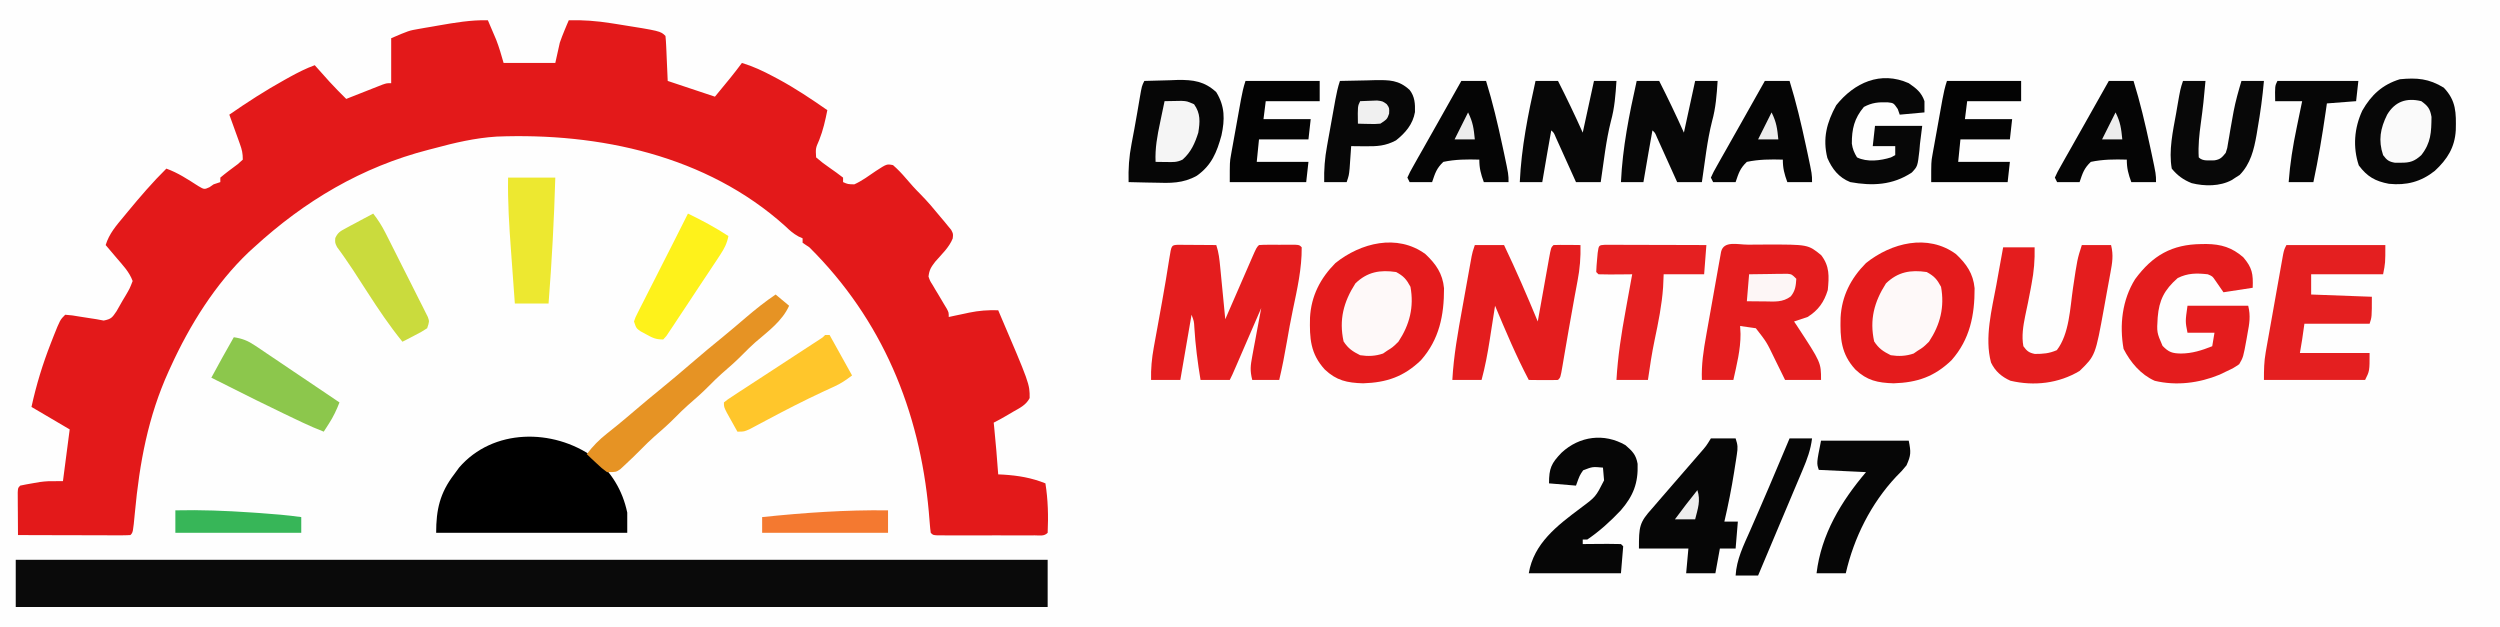 <?xml version="1.0" encoding="UTF-8"?>
<svg version="1.1" xmlns="http://www.w3.org/2000/svg" width="1112" height="279">
<rect width="100%" height="100%" fill="#333333" stroke="none"/>
<path d="M0 0 C366.96 0 733.92 0 1112 0 C1112 92.07 1112 184.14 1112 279 C745.04 279 378.08 279 0 279 C0 186.93 0 94.86 0 0 Z " fill="#FEFEFE" transform="translate(0,0)"/>
<path d="M0 0 C0.797 1.852 1.587 3.707 2.375 5.562 C2.816 6.595 3.257 7.628 3.711 8.691 C5.02 12.052 6.009 15.532 7 19 C14.59 19 22.18 19 30 19 C30.99 14.545 30.99 14.545 32 10 C32.654 8.126 33.352 6.266 34.125 4.438 C34.478 3.591 34.831 2.744 35.195 1.871 C35.461 1.254 35.726 0.636 36 0 C42.408 -0.135 48.425 0.308 54.75 1.312 C55.616 1.446 56.482 1.58 57.374 1.718 C76.811 4.811 76.811 4.811 79 7 C79.157 8.486 79.251 9.979 79.316 11.473 C79.355 12.282 79.393 13.092 79.432 13.926 C79.475 14.961 79.518 15.996 79.562 17.062 C79.707 20.342 79.851 23.621 80 27 C86.93 29.31 93.86 31.62 101 34 C102.423 32.267 103.846 30.535 105.312 28.75 C106.113 27.775 106.914 26.801 107.738 25.797 C109.544 23.563 111.298 21.313 113 19 C117.974 20.49 122.375 22.572 126.938 25 C127.67 25.388 128.403 25.776 129.158 26.176 C136.774 30.288 143.906 35.054 151 40 C150.099 44.579 149.102 48.967 147.375 53.312 C145.767 56.969 145.767 56.969 146 61 C147.977 62.724 149.843 64.167 152 65.625 C154.05 67.038 156.026 68.478 158 70 C158 70.66 158 71.32 158 72 C160.129 72.938 160.129 72.938 163 73 C166.431 71.448 169.46 69.191 172.561 67.072 C177.456 63.889 177.456 63.889 180.219 64.453 C182.324 66.281 184.132 68.185 185.938 70.312 C188.012 72.742 190.079 75.077 192.355 77.32 C195.572 80.58 198.481 84.017 201.375 87.562 C201.933 88.222 202.491 88.881 203.066 89.561 C203.588 90.202 204.111 90.843 204.648 91.504 C205.125 92.08 205.601 92.655 206.091 93.248 C207 95 207 95 206.774 97.052 C205.179 101.067 201.832 104.118 199.031 107.344 C197.106 109.862 196.377 110.949 196 114 C196.672 115.953 196.672 115.953 197.871 117.82 C198.28 118.52 198.69 119.22 199.111 119.941 C199.768 121.022 199.768 121.022 200.438 122.125 C201.294 123.563 202.147 125.003 202.996 126.445 C203.571 127.397 203.571 127.397 204.158 128.368 C205 130 205 130 205 132 C206.002 131.783 207.003 131.567 208.035 131.344 C209.378 131.062 210.72 130.781 212.062 130.5 C212.719 130.357 213.376 130.214 214.053 130.066 C218.431 129.16 222.504 128.86 227 129 C241.032 161.79 241.032 161.79 240.984 168.066 C239.397 171.184 236.504 172.511 233.562 174.188 C232.664 174.72 232.664 174.72 231.748 175.264 C229.529 176.573 227.305 177.847 225 179 C225.061 179.571 225.121 180.142 225.184 180.73 C225.915 187.812 226.477 194.901 227 202 C227.762 202.037 228.524 202.075 229.309 202.113 C235.987 202.538 241.783 203.504 248 206 C249.168 213.3 249.341 220.615 249 228 C247.372 229.628 245.559 229.127 243.312 229.129 C242.315 229.133 241.317 229.136 240.289 229.139 C239.204 229.137 238.118 229.135 237 229.133 C235.341 229.134 235.341 229.134 233.648 229.136 C231.305 229.136 228.961 229.135 226.617 229.13 C223.016 229.125 219.414 229.13 215.812 229.137 C213.542 229.136 211.271 229.135 209 229.133 C207.915 229.135 206.829 229.137 205.711 229.139 C204.713 229.136 203.715 229.133 202.688 229.129 C201.804 229.129 200.921 229.128 200.012 229.127 C198 229 198 229 197 228 C196.809 226.653 196.676 225.298 196.57 223.941 C196.463 222.664 196.463 222.664 196.354 221.361 C196.279 220.437 196.203 219.514 196.125 218.562 C192.074 173.528 175.371 133.114 143 101 C142.01 100.34 141.02 99.68 140 99 C140 98.34 140 97.68 140 97 C139.419 96.742 138.837 96.484 138.238 96.219 C135.812 94.898 134.175 93.413 132.188 91.5 C97.278 60.144 49.542 49.972 3.913 51.753 C-5.639 52.356 -14.789 54.503 -24 57 C-24.789 57.203 -25.578 57.406 -26.391 57.615 C-56.111 65.282 -81.48 80.359 -104 101 C-104.768 101.696 -105.537 102.392 -106.328 103.109 C-121.146 117.205 -132.567 135.513 -141 154 C-141.305 154.662 -141.611 155.324 -141.925 156.006 C-151.17 176.321 -154.937 196.886 -157 219 C-157.842 227.842 -157.842 227.842 -159 229 C-160.565 229.093 -162.135 229.117 -163.703 229.114 C-164.704 229.113 -165.705 229.113 -166.737 229.113 C-167.825 229.108 -168.914 229.103 -170.035 229.098 C-171.144 229.096 -172.252 229.095 -173.394 229.093 C-176.95 229.088 -180.506 229.075 -184.062 229.062 C-186.467 229.057 -188.871 229.053 -191.275 229.049 C-197.184 229.038 -203.092 229.021 -209 229 C-209.029 225.521 -209.047 222.042 -209.062 218.562 C-209.071 217.569 -209.079 216.576 -209.088 215.553 C-209.091 214.608 -209.094 213.664 -209.098 212.691 C-209.103 211.817 -209.108 210.942 -209.114 210.041 C-209 208 -209 208 -208 207 C-206.135 206.597 -204.257 206.253 -202.375 205.938 C-200.84 205.673 -200.84 205.673 -199.273 205.402 C-196 205 -196 205 -189 205 C-188.01 197.41 -187.02 189.82 -186 182 C-191.61 178.7 -197.22 175.4 -203 172 C-200.846 162.167 -198.048 153.003 -194.375 143.625 C-193.979 142.608 -193.582 141.592 -193.174 140.545 C-190.267 133.267 -190.267 133.267 -188 131 C-184.953 131.242 -184.953 131.242 -181.25 131.875 C-178.838 132.28 -176.421 132.656 -174 133 C-172.974 133.193 -171.948 133.387 -170.891 133.586 C-167.423 132.883 -167.103 132.25 -165.156 129.422 C-164.248 127.878 -163.363 126.32 -162.5 124.75 C-162.033 123.973 -161.567 123.195 -161.086 122.395 C-159.28 119.31 -159.28 119.31 -158 116 C-159.436 111.985 -162.389 108.954 -165.125 105.75 C-165.593 105.196 -166.061 104.641 -166.543 104.07 C-167.692 102.711 -168.845 101.355 -170 100 C-168.431 94.899 -165.293 91.341 -161.938 87.312 C-161.357 86.607 -160.776 85.902 -160.178 85.175 C-154.704 78.562 -149.122 72.027 -143 66 C-137.819 67.87 -133.458 70.776 -128.84 73.734 C-126.14 75.321 -126.14 75.321 -123.816 74.266 C-123.217 73.848 -122.618 73.43 -122 73 C-121.01 72.67 -120.02 72.34 -119 72 C-119 71.34 -119 70.68 -119 70 C-116.475 67.876 -113.835 65.94 -111.188 63.973 C-110.466 63.322 -109.744 62.671 -109 62 C-109 59.142 -109.362 57.622 -110.312 54.988 C-110.719 53.852 -110.719 53.852 -111.133 52.693 C-111.419 51.908 -111.705 51.122 -112 50.312 C-112.286 49.515 -112.572 48.718 -112.867 47.896 C-113.574 45.929 -114.286 43.965 -115 42 C-106.995 36.451 -98.897 31.226 -90.375 26.5 C-89.618 26.079 -88.861 25.659 -88.081 25.225 C-84.457 23.243 -80.892 21.415 -77 20 C-76.408 20.664 -75.817 21.328 -75.207 22.012 C-74.417 22.895 -73.627 23.778 -72.812 24.688 C-72.035 25.558 -71.258 26.428 -70.457 27.324 C-68.039 29.958 -65.546 32.49 -63 35 C-62.465 34.788 -61.93 34.576 -61.379 34.357 C-58.963 33.401 -56.544 32.451 -54.125 31.5 C-53.283 31.166 -52.441 30.832 -51.574 30.488 C-50.769 30.172 -49.963 29.857 -49.133 29.531 C-48.017 29.091 -48.017 29.091 -46.879 28.643 C-45 28 -45 28 -43 28 C-43 21.4 -43 14.8 -43 8 C-35.123 4.624 -35.123 4.624 -30.75 3.867 C-29.812 3.701 -28.873 3.535 -27.906 3.363 C-26.947 3.202 -25.988 3.041 -25 2.875 C-24.041 2.706 -23.082 2.537 -22.094 2.363 C-14.7 1.073 -7.531 -0.154 0 0 Z " fill="#E3191A" transform="translate(217,9)"/>
<path d="M0 0 C151.47 0 302.94 0 459 0 C459 6.93 459 13.86 459 21 C307.53 21 156.06 21 0 21 C0 14.07 0 7.14 0 0 Z " fill="#0A0A0A" transform="translate(7,249)"/>
<path d="M0 0 C4.68 4.388 7.687 8.675 8.301 15.199 C8.341 27.22 6.212 37.948 -1.938 47.199 C-9.538 54.542 -17.201 57.167 -27.688 57.5 C-34.814 57.276 -39.541 56.281 -44.738 51.352 C-51.161 44.331 -51.529 37.472 -51.309 28.305 C-50.803 18.692 -46.75 10.79 -40 4 C-28.751 -4.992 -12.55 -9.145 0 0 Z " fill="#E41B1C" transform="translate(870,113)"/>
<path d="M0 0 C4.68 4.388 7.687 8.675 8.301 15.199 C8.341 27.22 6.212 37.948 -1.938 47.199 C-9.538 54.542 -17.201 57.167 -27.688 57.5 C-34.814 57.276 -39.541 56.281 -44.738 51.352 C-51.161 44.331 -51.529 37.472 -51.309 28.305 C-50.803 18.692 -46.75 10.79 -40 4 C-28.751 -4.992 -12.55 -9.145 0 0 Z " fill="#E41B1C" transform="translate(634,113)"/>
<path d="M0 0 C7.923 6.5 12.954 14.661 15.066 24.695 C15.066 27.665 15.066 30.635 15.066 33.695 C-12.984 33.695 -41.034 33.695 -69.934 33.695 C-69.934 23.366 -68.269 15.951 -61.934 7.695 C-61.212 6.705 -60.49 5.715 -59.746 4.695 C-44.633 -12.853 -17.901 -12.745 0 0 Z " fill="#000000" transform="translate(263.934,203.305)"/>
<path d="M0 0 C0.791 0.005 1.582 0.01 2.396 0.016 C3.677 0.021 3.677 0.021 4.984 0.026 C5.882 0.034 6.78 0.042 7.705 0.051 C8.607 0.056 9.508 0.06 10.437 0.065 C12.672 0.077 14.907 0.093 17.142 0.114 C18.257 3.458 18.556 6.458 18.896 9.969 C18.994 10.961 18.994 10.961 19.094 11.974 C19.301 14.083 19.503 16.192 19.705 18.301 C19.844 19.733 19.984 21.164 20.125 22.596 C20.468 26.101 20.806 29.607 21.142 33.114 C21.561 32.149 21.98 31.185 22.412 30.192 C23.962 26.626 25.515 23.061 27.069 19.497 C27.742 17.952 28.414 16.406 29.085 14.861 C30.049 12.643 31.015 10.427 31.982 8.211 C32.283 7.516 32.584 6.822 32.895 6.106 C35.028 1.227 35.028 1.227 36.142 0.114 C37.473 0.015 38.808 -0.017 40.142 -0.019 C40.947 -0.021 41.751 -0.022 42.58 -0.023 C43.425 -0.019 44.271 -0.015 45.142 -0.011 C46.411 -0.017 46.411 -0.017 47.705 -0.023 C48.509 -0.022 49.314 -0.021 50.142 -0.019 C50.885 -0.018 51.627 -0.017 52.392 -0.016 C54.142 0.114 54.142 0.114 55.142 1.114 C55.225 10.591 53.119 19.803 51.189 29.024 C50.198 33.767 49.335 38.525 48.517 43.301 C47.545 48.946 46.46 54.538 45.142 60.114 C41.182 60.114 37.222 60.114 33.142 60.114 C32.085 55.885 32.352 53.818 33.138 49.598 C33.367 48.348 33.596 47.097 33.832 45.809 C34.081 44.494 34.33 43.179 34.58 41.864 C34.826 40.533 35.071 39.202 35.316 37.871 C35.917 34.617 36.526 31.365 37.142 28.114 C36.754 29.012 36.365 29.91 35.965 30.836 C34.525 34.164 33.084 37.493 31.643 40.821 C31.019 42.262 30.395 43.704 29.772 45.145 C28.876 47.216 27.98 49.286 27.084 51.356 C26.805 52.002 26.525 52.647 26.238 53.313 C24.256 57.886 24.256 57.886 23.142 60.114 C18.852 60.114 14.562 60.114 10.142 60.114 C8.859 52.328 7.86 44.67 7.388 36.793 C7.236 34.014 7.236 34.014 6.142 31.114 C4.492 40.684 2.842 50.254 1.142 60.114 C-3.148 60.114 -7.438 60.114 -11.858 60.114 C-11.982 55.113 -11.548 50.542 -10.651 45.625 C-10.525 44.928 -10.4 44.231 -10.271 43.513 C-9.868 41.275 -9.457 39.038 -9.045 36.801 C-8.628 34.502 -8.214 32.202 -7.799 29.902 C-7.527 28.394 -7.254 26.885 -6.981 25.377 C-5.807 18.89 -4.718 12.39 -3.708 5.876 C-2.796 0.171 -2.796 0.171 0 0 Z " fill="#E41D1E" transform="translate(523.858,108.886)"/>
<path d="M0 0 C0.686 0 1.373 0 2.08 0 C4.134 -0.002 6.188 -0.02 8.242 -0.039 C26.977 -0.067 26.977 -0.067 32.799 4.686 C36.591 9.578 36.323 14.152 35.736 20.186 C34.12 25.501 31.51 29.231 26.736 32.186 C24.745 32.879 22.746 33.549 20.736 34.186 C21.184 34.852 21.631 35.518 22.092 36.205 C32.736 52.433 32.736 52.433 32.736 60.186 C27.456 60.186 22.176 60.186 16.736 60.186 C16.205 59.1 15.674 58.015 15.127 56.896 C14.414 55.451 13.7 54.006 12.986 52.561 C12.638 51.848 12.29 51.135 11.932 50.4 C8.525 43.333 8.525 43.333 3.736 37.186 C1.408 36.818 -0.926 36.483 -3.264 36.186 C-3.202 37.361 -3.14 38.537 -3.076 39.748 C-3.043 46.694 -4.77 53.439 -6.264 60.186 C-10.884 60.186 -15.504 60.186 -20.264 60.186 C-20.518 53.344 -19.546 47.006 -18.33 40.283 C-18.133 39.165 -17.935 38.047 -17.732 36.894 C-17.316 34.545 -16.896 32.196 -16.473 29.847 C-15.824 26.237 -15.187 22.625 -14.551 19.012 C-14.145 16.727 -13.738 14.443 -13.33 12.158 C-13.138 11.073 -12.947 9.988 -12.749 8.869 C-12.479 7.377 -12.479 7.377 -12.203 5.854 C-12.046 4.974 -11.888 4.094 -11.726 3.188 C-10.556 -1.884 -4.243 0.019 0 0 Z " fill="#E41D1E" transform="translate(777.264,108.814)"/>
<path d="M0 0 C4.29 0 8.58 0 13 0 C18.353 11.191 23.251 22.54 28 34 C28.177 33.006 28.353 32.011 28.535 30.987 C29.189 27.309 29.848 23.632 30.509 19.956 C30.794 18.362 31.078 16.769 31.361 15.175 C31.767 12.888 32.178 10.602 32.59 8.316 C32.779 7.241 32.779 7.241 32.972 6.145 C33.886 1.114 33.886 1.114 35 0 C37.02 -0.072 39.042 -0.084 41.062 -0.062 C42.72 -0.049 42.72 -0.049 44.41 -0.035 C45.265 -0.024 46.119 -0.012 47 0 C47.128 5.479 46.733 10.548 45.688 15.938 C45.41 17.436 45.133 18.935 44.855 20.434 C44.642 21.57 44.642 21.57 44.423 22.73 C43.755 26.315 43.129 29.908 42.5 33.5 C42.253 34.896 42.005 36.292 41.758 37.688 C41.221 40.727 40.697 43.769 40.18 46.812 C40.045 47.597 39.91 48.381 39.771 49.189 C39.512 50.703 39.255 52.218 39.002 53.732 C38.112 58.888 38.112 58.888 37 60 C34.814 60.073 32.625 60.084 30.438 60.062 C28.641 60.049 28.641 60.049 26.809 60.035 C25.882 60.024 24.955 60.012 24 60 C18.344 49.287 13.695 38.158 9 27 C8.834 28.073 8.834 28.073 8.665 29.168 C8.155 32.446 7.64 35.723 7.125 39 C6.864 40.688 6.864 40.688 6.598 42.41 C5.657 48.367 4.583 54.18 3 60 C-1.29 60 -5.58 60 -10 60 C-9.407 49.182 -7.493 38.68 -5.562 28.033 C-4.996 24.915 -4.439 21.794 -3.883 18.674 C-3.527 16.687 -3.17 14.701 -2.812 12.715 C-2.562 11.318 -2.562 11.318 -2.307 9.893 C-2.151 9.031 -1.994 8.169 -1.832 7.281 C-1.627 6.146 -1.627 6.146 -1.417 4.988 C-1 3 -1 3 0 0 Z " fill="#E41D1E" transform="translate(656,109)"/>
<path d="M0 0 C0.764 -0.01 1.529 -0.02 2.316 -0.031 C8.875 0.071 13.623 1.486 18.688 5.875 C22.675 10.546 23.114 13.236 22.875 19.438 C18.585 20.098 14.295 20.758 9.875 21.438 C8.638 19.647 7.401 17.857 6.164 16.066 C4.953 14.3 4.953 14.3 2.875 13.438 C-2.08 12.894 -5.996 12.873 -10.5 15.125 C-16.399 20.322 -18.752 24.863 -19.383 32.602 C-19.808 39.298 -19.808 39.298 -17.227 45.273 C-14.451 48.131 -12.931 48.606 -9.062 48.688 C-4.021 48.655 0.224 47.285 4.875 45.438 C5.205 43.458 5.535 41.477 5.875 39.438 C1.915 39.438 -2.045 39.438 -6.125 39.438 C-7.125 34.438 -7.125 34.438 -6.125 27.438 C2.785 27.438 11.695 27.438 20.875 27.438 C22.011 31.98 21.41 35.384 20.562 39.875 C20.432 40.626 20.301 41.377 20.166 42.15 C18.68 50.313 18.68 50.313 16.875 53.438 C14.301 55.168 14.301 55.168 11.188 56.625 C10.173 57.114 9.159 57.602 8.113 58.105 C-0.945 61.831 -11.054 63.135 -20.695 60.82 C-26.914 58.064 -31.515 52.588 -34.562 46.625 C-36.434 36.017 -35.205 24.881 -29.438 15.625 C-21.645 5.031 -13.044 0.136 0 0 Z " fill="#E41C1D" transform="translate(979.125,108.562)"/>
<path d="M0 0 C14.52 0 29.04 0 44 0 C44 8 44 8 43 13 C32.44 13 21.88 13 11 13 C11 15.97 11 18.94 11 22 C24.365 22.495 24.365 22.495 38 23 C38 32 38 32 37 35 C27.43 35 17.86 35 8 35 C7.67 37.31 7.34 39.62 7 42 C6.67 43.98 6.34 45.96 6 48 C16.23 48 26.46 48 37 48 C37 56 37 56 35 60 C20.15 60 5.3 60 -10 60 C-10 55.411 -9.963 51.914 -9.19 47.555 C-9.013 46.541 -8.836 45.527 -8.653 44.482 C-8.363 42.873 -8.363 42.873 -8.066 41.23 C-7.869 40.113 -7.672 38.996 -7.468 37.845 C-7.052 35.493 -6.632 33.143 -6.21 30.792 C-5.562 27.184 -4.924 23.573 -4.287 19.963 C-3.881 17.677 -3.474 15.391 -3.066 13.105 C-2.875 12.022 -2.683 10.939 -2.485 9.823 C-2.215 8.325 -2.215 8.325 -1.94 6.798 C-1.782 5.917 -1.624 5.037 -1.462 4.13 C-1 2 -1 2 0 0 Z " fill="#E41F20" transform="translate(1017,109)"/>
<path d="M0 0 C4.29 0 8.58 0 13 0 C14.134 4.534 13.543 7.902 12.707 12.387 C12.56 13.203 12.412 14.02 12.261 14.861 C11.946 16.589 11.627 18.316 11.304 20.043 C10.818 22.658 10.352 25.277 9.889 27.896 C6.023 49.172 6.023 49.172 -1 56 C-10.287 61.557 -21.194 62.835 -31.758 60.352 C-35.621 58.633 -38.526 56.164 -40.389 52.265 C-43.36 41.259 -40.019 28.565 -38 17.625 C-37.71 16.003 -37.421 14.38 -37.133 12.758 C-36.434 8.836 -35.721 4.917 -35 1 C-30.38 1 -25.76 1 -21 1 C-20.86 6.662 -21.31 11.821 -22.375 17.375 C-22.579 18.49 -22.579 18.49 -22.786 19.627 C-23.519 23.601 -24.327 27.552 -25.188 31.5 C-26.075 35.898 -26.846 40.55 -26 45 C-24.44 47.161 -23.536 47.889 -20.914 48.434 C-17.231 48.44 -14.534 48.232 -11.125 46.75 C-5.558 39.545 -5.238 27.99 -3.938 19.188 C-2.021 6.298 -2.021 6.298 0 0 Z " fill="#E41D1E" transform="translate(926,109)"/>
<path d="M0 0 C5.56 5.838 5.501 11.197 5.336 18.871 C4.913 26.559 1.561 31.85 -4 37 C-10.132 41.864 -16.593 43.553 -24.406 42.754 C-30.466 41.613 -34.072 39.592 -37.812 34.562 C-40.521 26.436 -39.843 17.96 -36.262 10.219 C-32.313 3.275 -27.312 -1.365 -19.562 -3.75 C-11.95 -4.493 -6.635 -4.062 0 0 Z " fill="#070707" transform="translate(1087,39)"/>
<path d="M0 0 C3.833 -0.146 7.665 -0.234 11.5 -0.312 C12.578 -0.354 13.655 -0.396 14.766 -0.439 C21.712 -0.545 26.774 0.141 32 5 C35.899 11.336 35.825 17.159 34.309 24.219 C32.23 31.803 29.891 37.536 23.372 42.153 C17.202 45.644 11.448 45.466 4.5 45.25 C2.837 45.223 2.837 45.223 1.141 45.195 C-1.574 45.149 -4.286 45.083 -7 45 C-7.16 39.156 -6.814 33.732 -5.688 28 C-5.412 26.53 -5.138 25.06 -4.863 23.59 C-4.65 22.466 -4.65 22.466 -4.432 21.32 C-3.99 18.947 -3.575 16.571 -3.168 14.191 C-2.968 13.028 -2.968 13.028 -2.765 11.842 C-2.509 10.347 -2.255 8.852 -2.003 7.357 C-1.112 2.223 -1.112 2.223 0 0 Z " fill="#060606" transform="translate(509,36)"/>
<path d="M0 0 C3.63 0 7.26 0 11 0 C12.011 3.033 12.012 4.126 11.547 7.176 C11.424 7.998 11.3 8.82 11.173 9.667 C11.033 10.54 10.894 11.413 10.75 12.312 C10.612 13.202 10.475 14.092 10.333 15.009 C9.16 22.404 7.702 29.707 6 37 C7.98 37 9.96 37 12 37 C11.67 40.96 11.34 44.92 11 49 C8.69 49 6.38 49 4 49 C3.34 52.63 2.68 56.26 2 60 C-2.29 60 -6.58 60 -11 60 C-10.67 56.37 -10.34 52.74 -10 49 C-17.26 49 -24.52 49 -32 49 C-32 39.163 -31.865 37.461 -26 31 C-25.04 29.889 -24.083 28.776 -23.129 27.66 C-20.923 25.09 -18.706 22.53 -16.477 19.98 C-13.052 16.063 -9.645 12.131 -6.25 8.188 C-5.737 7.595 -5.224 7.003 -4.695 6.392 C-2.071 3.387 -2.071 3.387 0 0 Z " fill="#060606" transform="translate(761,195)"/>
<path d="M0 0 C3.135 2.735 4.691 4.244 5.41 8.332 C5.713 16.903 3.504 22.549 -2.062 29 C-6.611 33.817 -11.503 38.28 -17 42 C-17.66 42 -18.32 42 -19 42 C-19 42.66 -19 43.32 -19 44 C-17.177 43.983 -17.177 43.983 -15.316 43.965 C-13.732 43.955 -12.147 43.946 -10.562 43.938 C-9.359 43.925 -9.359 43.925 -8.131 43.912 C-6.087 43.903 -4.043 43.948 -2 44 C-1.67 44.33 -1.34 44.66 -1 45 C-1.33 48.96 -1.66 52.92 -2 57 C-15.53 57 -29.06 57 -43 57 C-40.78 43.68 -30.36 35.781 -20.062 28.083 C-13.222 23.004 -13.222 23.004 -9.512 15.664 C-9.57 14.991 -9.628 14.318 -9.688 13.625 C-9.842 11.831 -9.842 11.831 -10 10 C-14.634 9.572 -14.634 9.572 -18.812 11.188 C-20.358 13.415 -20.358 13.415 -22 18 C-25.96 17.67 -29.92 17.34 -34 17 C-34 10.253 -32.983 8.101 -28.422 3.359 C-20.444 -4.043 -9.492 -5.476 0 0 Z " fill="#060606" transform="translate(723,198)"/>
<path d="M0 0 C1.98 1.65 3.96 3.3 6 5 C2.923 11.855 -3.447 16.439 -9.031 21.25 C-10.93 22.938 -12.72 24.688 -14.5 26.5 C-17.538 29.594 -20.748 32.421 -24.031 35.25 C-25.93 36.938 -27.72 38.688 -29.5 40.5 C-32.538 43.594 -35.748 46.421 -39.031 49.25 C-40.93 50.938 -42.72 52.688 -44.5 54.5 C-47.538 57.594 -50.748 60.421 -54.031 63.25 C-55.93 64.938 -57.72 66.688 -59.5 68.5 C-62.013 71.036 -64.558 73.522 -67.188 75.938 C-67.82 76.524 -68.453 77.111 -69.105 77.715 C-71 79 -71 79 -75 79 C-77.359 77.25 -77.359 77.25 -79.75 75 C-80.549 74.257 -81.348 73.515 -82.172 72.75 C-83.077 71.884 -83.077 71.884 -84 71 C-81.31 67.435 -78.561 64.642 -75.062 61.875 C-74.094 61.099 -73.126 60.323 -72.129 59.523 C-71.619 59.114 -71.108 58.706 -70.583 58.284 C-67.851 56.067 -65.178 53.781 -62.5 51.5 C-58.554 48.145 -54.584 44.828 -50.562 41.562 C-46.316 38.107 -42.147 34.573 -38 31 C-32.992 26.685 -27.927 22.457 -22.793 18.293 C-19.577 15.652 -16.414 12.953 -13.25 10.25 C-8.974 6.604 -4.661 3.143 0 0 Z " fill="#E69324" transform="translate(345,131)"/>
<path d="M0 0 C0.833 0.002 1.665 0.004 2.523 0.007 C3.464 0.007 4.405 0.007 5.375 0.007 C6.398 0.012 7.42 0.017 8.474 0.023 C9.516 0.024 10.558 0.025 11.631 0.027 C14.974 0.033 18.316 0.045 21.658 0.058 C23.918 0.063 26.177 0.067 28.437 0.071 C33.99 0.082 39.543 0.1 45.095 0.12 C44.765 4.41 44.435 8.7 44.095 13.12 C38.155 13.12 32.215 13.12 26.095 13.12 C26.013 15.018 25.93 16.915 25.845 18.87 C25.288 26.843 23.725 34.486 22.084 42.296 C20.846 48.209 19.95 54.139 19.095 60.12 C14.475 60.12 9.855 60.12 5.095 60.12 C5.695 49.655 7.267 39.602 9.158 29.308 C9.443 27.729 9.728 26.15 10.011 24.571 C10.699 20.753 11.395 16.936 12.095 13.12 C10.489 13.138 10.489 13.138 8.849 13.155 C7.452 13.165 6.055 13.174 4.658 13.183 C3.951 13.191 3.244 13.2 2.515 13.208 C0.709 13.217 -1.098 13.172 -2.905 13.12 C-3.235 12.79 -3.565 12.46 -3.905 12.12 C-3.841 10.284 -3.704 8.45 -3.53 6.62 C-3.439 5.62 -3.349 4.62 -3.256 3.589 C-2.77 0.175 -2.77 0.175 0 0 Z " fill="#E52021" transform="translate(713.905,108.88)"/>
<path d="M0 0 C3.3 0 6.6 0 10 0 C13.854 7.59 17.524 15.23 21 23 C22.65 15.41 24.3 7.82 26 0 C29.3 0 32.6 0 36 0 C35.613 6.11 35.179 11.987 33.535 17.895 C31.29 26.728 30.365 35.997 29 45 C25.37 45 21.74 45 18 45 C17.29 43.423 16.579 41.847 15.848 40.223 C14.919 38.169 13.991 36.116 13.062 34.062 C12.594 33.022 12.125 31.981 11.643 30.908 C11.195 29.919 10.747 28.929 10.285 27.91 C9.871 26.994 9.458 26.077 9.031 25.133 C8.177 23.067 8.177 23.067 7 22 C6.52 24.708 6.041 27.417 5.562 30.125 C5.428 30.886 5.293 31.646 5.154 32.43 C4.414 36.616 3.69 40.805 3 45 C-0.3 45 -3.6 45 -7 45 C-6.296 29.676 -3.339 14.941 0 0 Z " fill="#070707" transform="translate(728,36)"/>
<path d="M0 0 C3.3 0 6.6 0 10 0 C13.854 7.59 17.524 15.23 21 23 C22.65 15.41 24.3 7.82 26 0 C29.3 0 32.6 0 36 0 C35.613 6.11 35.179 11.987 33.535 17.895 C31.29 26.728 30.365 35.997 29 45 C25.37 45 21.74 45 18 45 C17.29 43.423 16.579 41.847 15.848 40.223 C14.919 38.169 13.991 36.116 13.062 34.062 C12.594 33.022 12.125 31.981 11.643 30.908 C11.195 29.919 10.747 28.929 10.285 27.91 C9.871 26.994 9.458 26.077 9.031 25.133 C8.177 23.067 8.177 23.067 7 22 C6.52 24.708 6.041 27.417 5.562 30.125 C5.428 30.886 5.293 31.646 5.154 32.43 C4.414 36.616 3.69 40.805 3 45 C-0.3 45 -3.6 45 -7 45 C-6.296 29.676 -3.339 14.941 0 0 Z " fill="#070707" transform="translate(683,36)"/>
<path d="M0 0 C3.319 2.263 5.711 4.134 7 8 C7 9.65 7 11.3 7 13 C3.37 13.33 -0.26 13.66 -4 14 C-4.289 13.175 -4.577 12.35 -4.875 11.5 C-6.713 8.82 -6.713 8.82 -9.25 8.527 C-13.398 8.385 -16.239 8.595 -19.938 10.562 C-24.232 15.638 -25.335 20.424 -25.301 26.887 C-24.958 29.297 -24.275 30.932 -23 33 C-18.549 35.225 -12.477 34.473 -7.875 33 C-6.947 32.505 -6.947 32.505 -6 32 C-6 30.68 -6 29.36 -6 28 C-9.3 28 -12.6 28 -16 28 C-15.67 25.03 -15.34 22.06 -15 19 C-8.07 19 -1.14 19 6 19 C5.67 21.64 5.34 24.28 5 27 C4.916 27.994 4.832 28.988 4.746 30.012 C3.941 36.994 3.941 36.994 1.371 39.742 C-7.152 45.379 -16.161 45.781 -26 44 C-31.116 41.955 -34.051 38.197 -36.188 33.25 C-38.354 24.585 -36.465 17.489 -32.25 9.812 C-24.213 -0.234 -12.536 -5.572 0 0 Z " fill="#070707" transform="translate(849,37)"/>
<path d="M0 0 C12.87 0 25.74 0 39 0 C40.021 5.106 40.047 6.451 38 11 C35.898 13.535 35.898 13.535 33.375 16.062 C22.244 27.946 14.625 43.147 11 59 C6.71 59 2.42 59 -2 59 C0.08 41.685 8.908 27.073 20 14 C13.07 13.67 6.14 13.34 -1 13 C-2 10 -2 10 0 0 Z " fill="#060606" transform="translate(810,196)"/>
<path d="M0 0 C4.041 -0.117 8.082 -0.187 12.125 -0.25 C13.267 -0.284 14.409 -0.317 15.586 -0.352 C22.024 -0.426 26.156 -0.446 31 4 C33.304 6.933 33.482 10.154 33.379 13.844 C32.42 19.299 29.16 23.077 24.938 26.438 C20.231 28.941 16.577 29.116 11.25 29.062 C10.08 29.053 8.909 29.044 7.703 29.035 C6.811 29.024 5.919 29.012 5 29 C4.939 29.904 4.879 30.807 4.816 31.738 C4.733 32.918 4.649 34.097 4.562 35.312 C4.481 36.484 4.4 37.656 4.316 38.863 C4 42 4 42 3 45 C-0.3 45 -3.6 45 -7 45 C-7.127 39.442 -6.732 34.346 -5.723 28.887 C-5.526 27.782 -5.526 27.782 -5.326 26.656 C-5.051 25.115 -4.773 23.575 -4.491 22.035 C-4.061 19.678 -3.64 17.318 -3.221 14.959 C-2.951 13.456 -2.681 11.952 -2.41 10.449 C-2.221 9.395 -2.221 9.395 -2.028 8.319 C-1.504 5.458 -0.921 2.764 0 0 Z " fill="#070707" transform="translate(596,36)"/>
<path d="M0 0 C10.89 0 21.78 0 33 0 C33 2.97 33 5.94 33 9 C25.08 9 17.16 9 9 9 C8.67 11.64 8.34 14.28 8 17 C14.93 17 21.86 17 29 17 C28.67 19.97 28.34 22.94 28 26 C20.74 26 13.48 26 6 26 C5.67 29.3 5.34 32.6 5 36 C12.59 36 20.18 36 28 36 C27.67 38.97 27.34 41.94 27 45 C15.78 45 4.56 45 -7 45 C-7 35.999 -7 35.999 -6.465 33.018 C-6.29 32.013 -6.29 32.013 -6.111 30.987 C-5.919 29.947 -5.919 29.947 -5.723 28.887 C-5.526 27.782 -5.526 27.782 -5.326 26.656 C-5.051 25.115 -4.773 23.575 -4.491 22.035 C-4.061 19.678 -3.64 17.318 -3.221 14.959 C-2.951 13.456 -2.681 11.952 -2.41 10.449 C-2.221 9.395 -2.221 9.395 -2.028 8.319 C-1.504 5.458 -0.921 2.764 0 0 Z " fill="#030303" transform="translate(866,36)"/>
<path d="M0 0 C10.89 0 21.78 0 33 0 C33 2.97 33 5.94 33 9 C25.08 9 17.16 9 9 9 C8.67 11.64 8.34 14.28 8 17 C14.93 17 21.86 17 29 17 C28.67 19.97 28.34 22.94 28 26 C20.74 26 13.48 26 6 26 C5.67 29.3 5.34 32.6 5 36 C12.59 36 20.18 36 28 36 C27.67 38.97 27.34 41.94 27 45 C15.78 45 4.56 45 -7 45 C-7 35.999 -7 35.999 -6.465 33.018 C-6.29 32.013 -6.29 32.013 -6.111 30.987 C-5.919 29.947 -5.919 29.947 -5.723 28.887 C-5.526 27.782 -5.526 27.782 -5.326 26.656 C-5.051 25.115 -4.773 23.575 -4.491 22.035 C-4.061 19.678 -3.64 17.318 -3.221 14.959 C-2.951 13.456 -2.681 11.952 -2.41 10.449 C-2.221 9.395 -2.221 9.395 -2.028 8.319 C-1.504 5.458 -0.921 2.764 0 0 Z " fill="#030303" transform="translate(554,36)"/>
<path d="M0 0 C3.63 0 7.26 0 11 0 C13.932 9.473 16.171 18.995 18.25 28.688 C18.52 29.941 18.79 31.195 19.069 32.487 C21 41.61 21 41.61 21 45 C17.37 45 13.74 45 10 45 C8.684 41.38 8 38.904 8 35 C2.527 34.839 -2.626 34.868 -8 36 C-11.025 38.879 -11.631 40.95 -13 45 C-16.3 45 -19.6 45 -23 45 C-23.33 44.34 -23.66 43.68 -24 43 C-22.879 40.548 -22.879 40.548 -21.133 37.461 C-20.498 36.33 -19.863 35.198 -19.209 34.032 C-18.515 32.813 -17.82 31.594 -17.125 30.375 C-16.431 29.145 -15.739 27.915 -15.047 26.684 C-13.674 24.246 -12.296 21.809 -10.915 19.375 C-8.84 15.718 -6.78 12.051 -4.724 8.383 C-3.155 5.586 -1.578 2.793 0 0 Z " fill="#050505" transform="translate(938,36)"/>
<path d="M0 0 C3.63 0 7.26 0 11 0 C13.932 9.473 16.171 18.995 18.25 28.688 C18.52 29.941 18.79 31.195 19.069 32.487 C21 41.61 21 41.61 21 45 C17.37 45 13.74 45 10 45 C8.684 41.38 8 38.904 8 35 C2.527 34.839 -2.626 34.868 -8 36 C-11.025 38.879 -11.631 40.95 -13 45 C-16.3 45 -19.6 45 -23 45 C-23.33 44.34 -23.66 43.68 -24 43 C-22.879 40.548 -22.879 40.548 -21.133 37.461 C-20.498 36.33 -19.863 35.198 -19.209 34.032 C-18.515 32.813 -17.82 31.594 -17.125 30.375 C-16.431 29.145 -15.739 27.915 -15.047 26.684 C-13.674 24.246 -12.296 21.809 -10.915 19.375 C-8.84 15.718 -6.78 12.051 -4.724 8.383 C-3.155 5.586 -1.578 2.793 0 0 Z " fill="#050505" transform="translate(785,36)"/>
<path d="M0 0 C3.63 0 7.26 0 11 0 C13.932 9.473 16.171 18.995 18.25 28.688 C18.52 29.941 18.79 31.195 19.069 32.487 C21 41.61 21 41.61 21 45 C17.37 45 13.74 45 10 45 C8.684 41.38 8 38.904 8 35 C2.527 34.839 -2.626 34.868 -8 36 C-11.025 38.879 -11.631 40.95 -13 45 C-16.3 45 -19.6 45 -23 45 C-23.33 44.34 -23.66 43.68 -24 43 C-22.879 40.548 -22.879 40.548 -21.133 37.461 C-20.498 36.33 -19.863 35.198 -19.209 34.032 C-18.515 32.813 -17.82 31.594 -17.125 30.375 C-16.431 29.145 -15.739 27.915 -15.047 26.684 C-13.674 24.246 -12.296 21.809 -10.915 19.375 C-8.84 15.718 -6.78 12.051 -4.724 8.383 C-3.155 5.586 -1.578 2.793 0 0 Z " fill="#050505" transform="translate(650,36)"/>
<path d="M0 0 C3.3 0 6.6 0 10 0 C9.485 6.265 8.817 12.463 7.938 18.688 C7.23 23.865 6.687 28.782 7 34 C8.873 35.873 11.498 35.236 13.992 35.328 C16.624 34.898 17.324 34.047 19 32 C19.722 29.879 19.722 29.879 20.062 27.5 C20.218 26.617 20.374 25.734 20.534 24.825 C20.688 23.893 20.842 22.96 21 22 C21.335 20.1 21.674 18.2 22.016 16.301 C22.18 15.388 22.344 14.475 22.514 13.534 C23.397 8.933 24.661 4.485 26 0 C29.3 0 32.6 0 36 0 C35.361 7.111 34.431 14.096 33.188 21.125 C33.035 22.062 32.882 22.999 32.725 23.965 C31.554 30.582 30.031 36.93 25.184 41.84 C24.319 42.383 24.319 42.383 23.438 42.938 C22.859 43.318 22.28 43.698 21.684 44.09 C16.398 46.947 9.614 46.898 3.863 45.469 C0.144 43.984 -2.478 42.073 -5 39 C-6.425 31.002 -4.49 22.334 -3.062 14.438 C-2.88 13.372 -2.698 12.307 -2.51 11.209 C-1.171 3.514 -1.171 3.514 0 0 Z " fill="#080808" transform="translate(971,36)"/>
<path d="M0 0 C6.93 0 13.86 0 21 0 C20.459 18.723 19.462 37.326 18 56 C13.05 56 8.1 56 3 56 C2.567 50.115 2.14 44.229 1.718 38.343 C1.574 36.346 1.429 34.349 1.282 32.352 C0.486 21.541 -0.199 10.845 0 0 Z " fill="#EDE830" transform="translate(226,79)"/>
<path d="M0 0 C0.66 0 1.32 0 2 0 C6.95 8.91 6.95 8.91 12 18 C9.17 20.123 7.206 21.506 4.121 22.91 C3.374 23.255 2.626 23.601 1.856 23.957 C1.058 24.322 0.26 24.686 -0.562 25.062 C-9.163 29.059 -17.561 33.37 -25.926 37.836 C-27.284 38.557 -28.642 39.279 -30 40 C-31.107 40.59 -32.215 41.181 -33.355 41.789 C-36 43 -36 43 -39 43 C-40.005 41.211 -41.004 39.419 -42 37.625 C-42.835 36.128 -42.835 36.128 -43.688 34.602 C-45 32 -45 32 -45 30 C-43.336 28.665 -43.336 28.665 -40.977 27.127 C-40.099 26.549 -39.221 25.972 -38.317 25.378 C-37.358 24.757 -36.399 24.136 -35.41 23.496 C-34.436 22.858 -33.462 22.219 -32.458 21.561 C-29.33 19.513 -26.197 17.475 -23.062 15.438 C-19.933 13.394 -16.805 11.349 -13.678 9.303 C-11.727 8.028 -9.775 6.755 -7.822 5.484 C-6.941 4.909 -6.06 4.335 -5.153 3.744 C-4.373 3.237 -3.594 2.73 -2.791 2.208 C-1.059 1.123 -1.059 1.123 0 0 Z " fill="#FFC62B" transform="translate(367,149)"/>
<path d="M0 0 C2.121 2.703 3.824 5.383 5.376 8.446 C6.041 9.752 6.041 9.752 6.72 11.085 C7.189 12.017 7.658 12.95 8.141 13.91 C8.627 14.874 9.114 15.838 9.615 16.831 C10.639 18.865 11.661 20.9 12.681 22.936 C14.248 26.059 15.831 29.175 17.414 32.291 C18.407 34.268 19.399 36.245 20.391 38.223 C21.106 39.624 21.106 39.624 21.836 41.054 C22.267 41.922 22.698 42.79 23.142 43.684 C23.526 44.447 23.91 45.21 24.305 45.996 C25 48 25 48 24 51 C21.496 52.605 21.496 52.605 18.438 54.188 C17.426 54.717 16.414 55.247 15.371 55.793 C14.589 56.191 13.806 56.59 13 57 C7.297 49.992 2.331 42.588 -2.562 35 C-3.298 33.864 -4.035 32.729 -4.771 31.594 C-6.192 29.405 -7.608 27.214 -9.02 25.02 C-10.279 23.099 -11.569 21.198 -12.898 19.324 C-13.456 18.537 -14.015 17.749 -14.59 16.938 C-15.082 16.266 -15.575 15.594 -16.082 14.902 C-17 13 -17 13 -16.875 10.901 C-15.764 8.487 -14.73 7.887 -12.402 6.641 C-11.684 6.247 -10.965 5.854 -10.225 5.449 C-9.47 5.053 -8.715 4.658 -7.938 4.25 C-7.179 3.839 -6.42 3.428 -5.639 3.004 C-3.765 1.991 -1.884 0.994 0 0 Z " fill="#CADB3D" transform="translate(166,95)"/>
<path d="M0 0 C3.766 0.563 6.273 1.561 9.423 3.684 C10.264 4.244 11.104 4.805 11.97 5.382 C12.863 5.99 13.756 6.597 14.676 7.223 C16.064 8.153 16.064 8.153 17.479 9.102 C20.429 11.081 23.371 13.072 26.312 15.062 C28.313 16.408 30.313 17.752 32.314 19.096 C37.215 22.389 42.11 25.691 47 29 C45.7 32.338 44.317 35.298 42.375 38.312 C41.929 39.01 41.483 39.707 41.023 40.426 C40.686 40.945 40.348 41.465 40 42 C36.77 40.735 33.612 39.388 30.48 37.898 C29.631 37.494 28.781 37.091 27.905 36.674 C27.008 36.246 26.111 35.817 25.188 35.375 C24.259 34.932 23.331 34.489 22.374 34.033 C14.199 30.12 6.09 26.085 -2 22 C-4.666 20.665 -7.333 19.332 -10 18 C-6.726 11.965 -3.435 5.945 0 0 Z " fill="#8CC74C" transform="translate(104,150)"/>
<path d="M0 0 C6.238 3.004 12.21 6.199 18 10 C17.367 13.269 16.191 15.538 14.364 18.31 C13.813 19.15 13.262 19.991 12.695 20.857 C12.097 21.755 11.499 22.653 10.883 23.578 C10.27 24.505 9.657 25.431 9.025 26.386 C7.729 28.341 6.429 30.295 5.126 32.246 C3.128 35.245 1.148 38.255 -0.832 41.266 C-2.093 43.162 -3.354 45.058 -4.617 46.953 C-5.211 47.859 -5.805 48.765 -6.417 49.699 C-6.974 50.527 -7.531 51.355 -8.105 52.208 C-8.837 53.309 -8.837 53.309 -9.583 54.432 C-10.051 54.95 -10.518 55.467 -11 56 C-14.371 56 -15.713 55.295 -18.625 53.688 C-19.422 53.258 -20.218 52.829 -21.039 52.387 C-23 51 -23 51 -24 48 C-23.388 46.175 -23.388 46.175 -22.341 44.115 C-21.953 43.34 -21.566 42.565 -21.167 41.767 C-20.736 40.932 -20.306 40.098 -19.863 39.238 C-19.427 38.374 -18.992 37.509 -18.543 36.618 C-17.142 33.845 -15.727 31.079 -14.312 28.312 C-13.377 26.467 -12.443 24.622 -11.51 22.775 C-9.781 19.358 -8.046 15.944 -6.306 12.532 C-4.182 8.366 -2.086 4.186 0 0 Z " fill="#FEF21B" transform="translate(306,95)"/>
<path d="M0 0 C3.36 1.82 4.585 3.226 6.375 6.562 C8.008 15.543 6.028 23.437 1 31 C-1.562 33.5 -1.562 33.5 -4 35 C-4.598 35.413 -5.196 35.825 -5.812 36.25 C-9.226 37.42 -12.471 37.55 -16 37 C-19.34 35.33 -21.344 34.014 -23.375 30.875 C-25.475 21.214 -23.393 13.316 -18.125 5.062 C-12.818 -0.088 -7.146 -1.062 0 0 Z " fill="#FEF9F9" transform="translate(857,121)"/>
<path d="M0 0 C3.36 1.82 4.585 3.226 6.375 6.562 C8.008 15.543 6.028 23.437 1 31 C-1.562 33.5 -1.562 33.5 -4 35 C-4.598 35.413 -5.196 35.825 -5.812 36.25 C-9.226 37.42 -12.471 37.55 -16 37 C-19.34 35.33 -21.344 34.014 -23.375 30.875 C-25.475 21.214 -23.393 13.316 -18.125 5.062 C-12.818 -0.088 -7.146 -1.062 0 0 Z " fill="#FEF9F9" transform="translate(621,121)"/>
<path d="M0 0 C11.88 0 23.76 0 36 0 C35.67 2.97 35.34 5.94 35 9 C28.565 9.495 28.565 9.495 22 10 C21.818 11.27 21.636 12.539 21.449 13.848 C19.929 24.306 18.208 34.664 16 45 C12.37 45 8.74 45 5 45 C5.598 36.768 6.874 28.887 8.562 20.812 C8.796 19.67 9.03 18.527 9.271 17.35 C9.842 14.565 10.42 11.782 11 9 C7.04 9 3.08 9 -1 9 C-1.125 2.25 -1.125 2.25 0 0 Z " fill="#060606" transform="translate(1013,36)"/>
<path d="M0 0 C3.3 0 6.6 0 10 0 C9.396 4.956 7.85 9.235 5.902 13.793 C5.592 14.533 5.282 15.273 4.962 16.036 C3.96 18.423 2.949 20.805 1.938 23.188 C1.251 24.818 0.564 26.45 -0.121 28.081 C-1.78 32.025 -3.446 35.966 -5.114 39.906 C-6.339 42.801 -7.557 45.699 -8.773 48.598 C-10.51 52.734 -12.252 56.868 -14 61 C-17.3 61 -20.6 61 -24 61 C-23.562 53.787 -20.523 47.725 -17.625 41.188 C-17.088 39.959 -16.552 38.73 -16.017 37.501 C-15.188 35.599 -14.359 33.697 -13.527 31.796 C-10.541 24.973 -7.643 18.113 -4.75 11.25 C-3.828 9.068 -2.906 6.885 -1.984 4.703 C-1.323 3.135 -0.661 1.568 0 0 Z " fill="#060606" transform="translate(796,195)"/>
<path d="M0 0 C11.247 -0.274 22.404 0.176 33.625 0.938 C35.563 1.068 35.563 1.068 37.54 1.201 C43.722 1.636 49.861 2.142 56 3 C56 5.31 56 7.62 56 10 C37.52 10 19.04 10 0 10 C0 6.7 0 3.4 0 0 Z " fill="#37B658" transform="translate(78,227)"/>
<path d="M0 0 C2.966 2.161 3.884 3.348 4.531 6.988 C4.467 13.86 4.296 18.51 0 24 C-3.024 26.745 -4.993 27.412 -9.062 27.375 C-9.92 27.383 -10.777 27.39 -11.66 27.398 C-14.46 26.922 -15.309 26.244 -17 24 C-19.204 17.388 -18.221 12.086 -15.188 5.988 C-11.679 0.113 -6.557 -1.595 0 0 Z " fill="#FAFAFA" transform="translate(1077,45)"/>
<path d="M0 0 C0 3.3 0 6.6 0 10 C-18.48 10 -36.96 10 -56 10 C-56 7.69 -56 5.38 -56 3 C-37.336 1.07 -18.771 -0.256 0 0 Z " fill="#F47930" transform="translate(395,227)"/>
<path d="M0 0 C1.601 -0.037 3.203 -0.064 4.805 -0.086 C5.697 -0.102 6.588 -0.118 7.507 -0.134 C10 0 10 0 13.125 1.375 C16.043 5.46 15.78 9.147 15 14 C13.512 18.709 11.753 22.7 8 26 C5.475 27.262 3.688 27.099 0.875 27.062 C-0.035 27.053 -0.945 27.044 -1.883 27.035 C-2.931 27.018 -2.931 27.018 -4 27 C-4.266 20.947 -3.259 15.471 -2 9.562 C-1.809 8.64 -1.618 7.718 -1.422 6.768 C-0.954 4.51 -0.48 2.255 0 0 Z " fill="#F5F5F5" transform="translate(518,45)"/>
<path d="M0 0 C3.125 -0.054 6.25 -0.094 9.375 -0.125 C10.264 -0.142 11.154 -0.159 12.07 -0.176 C12.921 -0.182 13.772 -0.189 14.648 -0.195 C15.827 -0.211 15.827 -0.211 17.029 -0.227 C19 0 19 0 21 2 C20.797 5.177 20.565 7.287 18.562 9.812 C14.894 12.601 11.288 12.112 6.875 12.062 C6.121 12.058 5.367 12.053 4.59 12.049 C2.727 12.037 0.863 12.019 -1 12 C-0.67 8.04 -0.34 4.08 0 0 Z " fill="#FDF6F6" transform="translate(778,122)"/>
<path d="M0 0 C1.603 -0.081 3.208 -0.139 4.812 -0.188 C6.152 -0.24 6.152 -0.24 7.52 -0.293 C10 0 10 0 11.832 1.352 C13 3 13 3 12.875 5.562 C12 8 12 8 9 10 C6.52 10.195 6.52 10.195 3.812 10.125 C2.911 10.107 2.01 10.089 1.082 10.07 C0.395 10.047 -0.292 10.024 -1 10 C-1.125 2.25 -1.125 2.25 0 0 Z " fill="#F0F0F0" transform="translate(605,45)"/>
<path d="M0 0 C1.547 4.717 0.18 8.279 -1 13 C-3.97 13 -6.94 13 -10 13 C-6.733 8.611 -3.451 4.247 0 0 Z " fill="#EEEEEE" transform="translate(755,218)"/>
<path d="M0 0 C2.199 4.398 2.519 7.186 3 12 C0.03 12 -2.94 12 -6 12 C-4.02 8.04 -2.04 4.08 0 0 Z " fill="#EDEDED" transform="translate(941,50)"/>
<path d="M0 0 C2.199 4.398 2.519 7.186 3 12 C0.03 12 -2.94 12 -6 12 C-4.02 8.04 -2.04 4.08 0 0 Z " fill="#EDEDED" transform="translate(788,50)"/>
<path d="M0 0 C2.199 4.398 2.519 7.186 3 12 C0.03 12 -2.94 12 -6 12 C-4.02 8.04 -2.04 4.08 0 0 Z " fill="#EDEDED" transform="translate(653,50)"/>
</svg>
